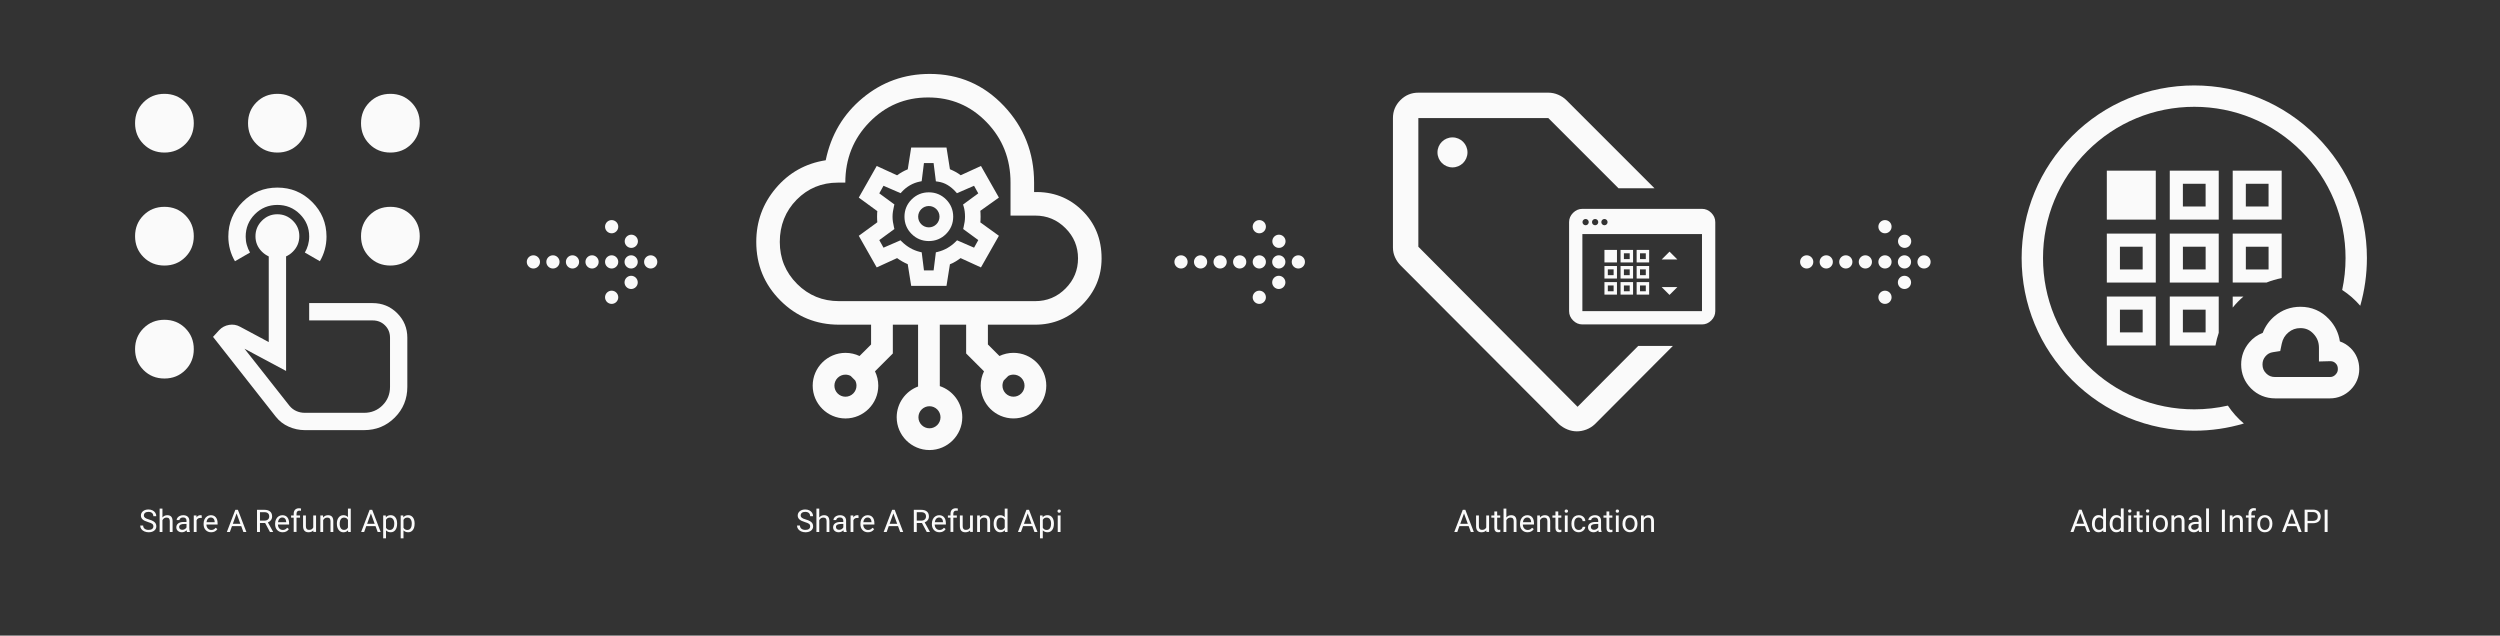 <?xml version="1.0" encoding="UTF-8"?>
<svg id="Layer_1" data-name="Layer 1" xmlns="http://www.w3.org/2000/svg" viewBox="0 0 1180 300">
  <rect x="0" y="0" width="1180" height="300" fill="#333333" stroke="none"/>
  <defs>
    <style>
      .cls-1 {
        fill: #fafafa;
      }
    </style>
  </defs>
  <g>
    <path class="cls-1" d="M466.29,153.25h22.36c8.52,0,15.87-3.09,22.04-9.26,6.17-6.17,9.26-13.52,9.26-22.04,0-9.14-3.09-16.7-9.26-22.69-6.17-5.99-13.71-8.86-22.6-8.61v-4.45c0-14.08-4.75-26.15-14.26-36.21-9.51-10.06-21.18-15.1-35.01-15.1-11.98,0-22.54,3.8-31.67,11.39-9.14,7.59-14.94,17.38-17.41,29.36-9.51,1.48-17.35,5.87-23.52,13.15-6.17,7.29-9.26,15.74-9.26,25.38,0,10.87,3.8,20.1,11.39,27.69,7.59,7.59,16.83,11.39,27.69,11.39h15.11v9.34l-5.45,5.45c-2.01-.96-4.26-1.49-6.63-1.49-8.54,0-15.48,6.95-15.48,15.48s6.95,15.48,15.48,15.48,15.48-6.95,15.48-15.48c0-2.42-.56-4.72-1.56-6.76l8.43-8.43v-13.59h11.91v29.18c-5.88,2.2-10.09,7.87-10.09,14.51,0,8.54,6.95,15.48,15.48,15.48s15.48-6.95,15.48-15.48c0-6.84-4.46-12.65-10.61-14.7v-29h12.43v13.59l8.43,8.43c-1,2.04-1.56,4.34-1.56,6.76,0,8.54,6.95,15.48,15.48,15.48s15.48-6.95,15.48-15.48-6.95-15.48-15.48-15.48c-2.37,0-4.62.54-6.63,1.49l-5.45-5.45v-9.34ZM399.05,187.25c-2.88,0-5.21-2.34-5.21-5.21s2.34-5.21,5.21-5.21c.89,0,1.74.23,2.47.62l2.12,2.12c.4.74.62,1.58.62,2.47,0,2.88-2.34,5.21-5.21,5.21ZM438.71,202.16c-2.88,0-5.21-2.34-5.21-5.21s2.34-5.21,5.21-5.21,5.21,2.34,5.21,5.21-2.34,5.21-5.21,5.21ZM376.21,133.99c-5.43-5.43-8.15-12.04-8.15-19.82s2.66-14.54,7.96-19.91c5.31-5.37,11.79-8.06,19.45-8.06h3.52c0-11.24,3.8-20.75,11.39-28.53,7.59-7.78,16.83-11.67,27.69-11.67s20.07,3.89,27.6,11.67c7.53,7.78,11.3,17.29,11.3,28.53v15.56h11.67c5.56,0,10.31,1.98,14.26,5.93,3.95,3.95,5.93,8.71,5.93,14.26s-1.98,10.31-5.93,14.26c-3.95,3.95-8.71,5.93-14.26,5.93h-92.62c-7.78,0-14.39-2.72-19.82-8.15ZM483.58,182.03c0,2.88-2.34,5.21-5.21,5.21s-5.21-2.34-5.21-5.21c0-.89.23-1.73.62-2.47l2.12-2.12c.74-.4,1.58-.62,2.47-.62,2.88,0,5.21,2.34,5.21,5.21Z"/>
    <path class="cls-1" d="M438.41,90.78c-3.17,0-5.91,1.13-8.14,3.36-2.23,2.23-3.36,4.97-3.36,8.14s1.13,5.91,3.36,8.14c2.23,2.23,4.97,3.36,8.14,3.36s5.91-1.13,8.14-3.36c2.23-2.23,3.36-4.97,3.36-8.14s-1.13-5.91-3.36-8.14c-2.23-2.23-4.97-3.36-8.14-3.36ZM438.41,107.32c-2.78,0-5.04-2.26-5.04-5.04s2.26-5.04,5.04-5.04,5.04,2.26,5.04,5.04-2.26,5.04-5.04,5.04Z"/>
    <path class="cls-1" d="M463.01,78.34l-9.57,4.38c-.72-.58-1.54-1.12-2.46-1.61-.9-.48-1.78-.9-2.61-1.24l-1.62-10.23h-16.67l-1.62,10.28c-.84.32-1.71.74-2.61,1.25-.88.5-1.69,1.03-2.42,1.57l-9.62-4.4-8.46,14.92,8.75,6.4c-.04.31-.06.63-.08.96-.03.62-.04,1.18-.04,1.66s.01,1.04.04,1.66c.01.34.04.66.08.96l-8.75,6.4,8.46,14.92,9.62-4.4c.73.54,1.54,1.07,2.42,1.57.89.51,1.76.94,2.6,1.29l1.63,10.24h16.67l1.62-10.19c.89-.33,1.79-.77,2.68-1.32.85-.52,1.64-1.05,2.35-1.59l9.61,4.4,8.47-14.93-8.76-6.33c.04-.32.07-.65.08-.99.03-.59.04-1.17.04-1.7s-.01-1.12-.04-1.74c-.02-.35-.04-.69-.08-1.03l8.76-6.25-8.47-14.93ZM454.84,97.41c.24.81.41,1.62.5,2.41.1.8.15,1.63.15,2.47s-.06,1.63-.18,2.43c-.12.82-.29,1.67-.49,2.52l-.2.85,7.13,5.23-1.99,3.58-8.03-3.48-.64.64c-1.16,1.17-2.48,2.17-3.92,3-1.42.82-2.96,1.43-4.55,1.82l-.89.21-1.06,8.52h-4.56l-1.07-8.52-.89-.21c-1.59-.39-3.12-1-4.55-1.82-1.43-.83-2.75-1.84-3.92-3l-.64-.64-8.03,3.48-1.99-3.58,7.13-5.23-.2-.85c-.2-.85-.36-1.7-.49-2.52-.12-.79-.18-1.61-.18-2.43s.06-1.63.18-2.43c.12-.82.29-1.67.49-2.52l.2-.85-7.13-5.23,1.99-3.58,8.07,3.5.64-.69c1.1-1.2,2.38-2.22,3.8-3.04,1.41-.81,2.95-1.4,4.58-1.73l.93-.19,1.07-8.55h4.56l1.08,8.62,1,.14c1.64.23,3.16.77,4.52,1.59,1.39.84,2.66,1.9,3.77,3.15l.64.72,8.08-3.51,1.99,3.58-7.17,5.26.26.89Z"/>
  </g>
  <g>
    <path class="cls-1" d="M77.61,178.66c-3.92,0-7.21-1.33-9.87-3.99-2.66-2.66-3.99-5.95-3.99-9.87s1.33-7.21,3.99-9.87c2.66-2.66,5.95-3.99,9.87-3.99s7.21,1.33,9.87,3.99c2.66,2.66,3.99,5.95,3.99,9.87s-1.33,7.21-3.99,9.87c-2.66,2.66-5.95,3.99-9.87,3.99ZM77.61,125.34c-3.92,0-7.21-1.33-9.87-3.99s-3.99-5.95-3.99-9.87,1.33-7.21,3.99-9.87c2.66-2.66,5.95-3.99,9.87-3.99s7.21,1.33,9.87,3.99c2.66,2.66,3.99,5.95,3.99,9.87s-1.33,7.21-3.99,9.87c-2.66,2.66-5.95,3.99-9.87,3.99ZM77.61,72.01c-3.92,0-7.21-1.33-9.87-3.99-2.66-2.66-3.99-5.95-3.99-9.87s1.33-7.21,3.99-9.87c2.66-2.66,5.95-3.99,9.87-3.99s7.21,1.33,9.87,3.99c2.66,2.66,3.99,5.95,3.99,9.87s-1.33,7.21-3.99,9.87c-2.66,2.66-5.95,3.99-9.87,3.99ZM130.93,72.01c-3.92,0-7.21-1.33-9.87-3.99-2.66-2.66-3.99-5.95-3.99-9.87s1.33-7.21,3.99-9.87c2.66-2.66,5.95-3.99,9.87-3.99s7.21,1.33,9.87,3.99,3.99,5.95,3.99,9.87-1.33,7.21-3.99,9.87c-2.66,2.66-5.95,3.99-9.87,3.99ZM184.26,72.01c-3.92,0-7.21-1.33-9.87-3.99-2.66-2.66-3.99-5.95-3.99-9.87s1.33-7.21,3.99-9.87c2.66-2.66,5.95-3.99,9.87-3.99s7.21,1.33,9.87,3.99,3.99,5.95,3.99,9.87-1.33,7.21-3.99,9.87-5.95,3.99-9.87,3.99ZM184.26,125.34c-3.92,0-7.21-1.33-9.87-3.99s-3.99-5.95-3.99-9.87,1.33-7.21,3.99-9.87c2.66-2.66,5.95-3.99,9.87-3.99s7.21,1.33,9.87,3.99,3.99,5.95,3.99,9.87-1.33,7.21-3.99,9.87c-2.66,2.66-5.95,3.99-9.87,3.99ZM130.96,121.83c-2.84,0-5.28-1.01-7.32-3.03-2.04-2.02-3.06-4.45-3.06-7.29s1.01-5.28,3.03-7.32c2.02-2.04,4.45-3.06,7.29-3.06s5.28,1.01,7.32,3.03c2.04,2.02,3.06,4.45,3.06,7.29s-1.01,5.28-3.03,7.32c-2.02,2.04-4.45,3.06-7.29,3.06Z"/>
    <path class="cls-1" d="M143.88,203.02c-2.63,0-5.18-.55-7.63-1.64s-4.5-2.68-6.13-4.77l-29.57-37.61,2.86-3.13c1.27-1.36,2.84-2.2,4.7-2.52,1.86-.32,3.61-.02,5.25.89l13.49,7.22v-49.74c0-1.16.39-2.13,1.18-2.91.79-.78,1.76-1.17,2.93-1.17s2.13.39,2.91,1.17c.77.78,1.16,1.76,1.16,2.91v63.37l-19.62-10.49,21.26,26.98c.91,1.09,1.99,1.91,3.24,2.45,1.25.55,2.58.82,3.98.82h27.94c3.45,0,6.36-1.18,8.72-3.54s3.54-5.27,3.54-8.72v-23.17c0-2.32-.78-4.26-2.35-5.83-1.57-1.57-3.51-2.35-5.83-2.35h-29.98v-8.18h29.93c4.56,0,8.43,1.59,11.62,4.77,3.19,3.18,4.78,7.04,4.78,11.58v23.17c0,5.72-1.98,10.56-5.93,14.51-3.95,3.95-8.79,5.93-14.51,5.93h-27.94ZM110.9,123.3c-1.01-1.7-1.78-3.54-2.32-5.52-.54-1.98-.81-4.01-.81-6.1,0-6.43,2.26-11.89,6.78-16.39,4.52-4.5,9.98-6.75,16.39-6.75s11.87,2.26,16.39,6.78c4.52,4.52,6.78,9.98,6.78,16.39,0,2.09-.27,4.11-.81,6.08-.54,1.97-1.32,3.8-2.32,5.5l-7.09-4.09c.64-1.09,1.14-2.27,1.5-3.54.36-1.27.55-2.61.55-4.02,0-4.14-1.46-7.66-4.38-10.56-2.92-2.91-6.46-4.36-10.63-4.36s-7.71,1.46-10.61,4.37c-2.91,2.92-4.36,6.46-4.36,10.62,0,1.36.18,2.68.55,3.95.36,1.27.86,2.45,1.5,3.54l-7.09,4.09Z"/>
  </g>
  <g>
    <circle class="cls-1" cx="270.22" cy="123.62" r="3.12"/>
    <path class="cls-1" d="M260.99,120.5c-1.72,0-3.12,1.4-3.12,3.12s1.4,3.12,3.12,3.12,3.12-1.4,3.12-3.12-1.4-3.12-3.12-3.12Z"/>
    <path class="cls-1" d="M251.76,120.5c-1.72,0-3.12,1.4-3.12,3.12s1.4,3.12,3.12,3.12,3.12-1.4,3.12-3.12-1.4-3.12-3.12-3.12Z"/>
    <path class="cls-1" d="M279.45,120.5c-1.72,0-3.12,1.4-3.12,3.12s1.4,3.12,3.12,3.12,3.12-1.4,3.12-3.12-1.4-3.12-3.12-3.12Z"/>
    <path class="cls-1" d="M288.7,120.5c-1.72,0-3.12,1.4-3.12,3.12s1.4,3.12,3.12,3.12,3.12-1.4,3.12-3.12-1.4-3.12-3.12-3.12Z"/>
    <path class="cls-1" d="M297.9,120.5c-1.72,0-3.12,1.4-3.12,3.12s1.4,3.12,3.12,3.12,3.12-1.4,3.12-3.12-1.4-3.12-3.12-3.12Z"/>
    <circle class="cls-1" cx="307.13" cy="123.62" r="3.12"/>
    <path class="cls-1" d="M297.98,110.77c-1.72,0-3.12,1.4-3.12,3.12s1.4,3.12,3.12,3.12,3.12-1.4,3.12-3.12-1.4-3.12-3.12-3.12Z"/>
    <path class="cls-1" d="M297.9,130.17c-1.72,0-3.12,1.4-3.12,3.12s1.4,3.12,3.12,3.12,3.12-1.4,3.12-3.12-1.4-3.12-3.12-3.12Z"/>
    <path class="cls-1" d="M288.7,103.88c-1.72,0-3.12,1.4-3.12,3.12s1.4,3.12,3.12,3.12,3.12-1.4,3.12-3.12-1.4-3.12-3.12-3.12Z"/>
    <path class="cls-1" d="M288.7,137.2c-1.72,0-3.12,1.4-3.12,3.12s1.4,3.12,3.12,3.12,3.12-1.4,3.12-3.12-1.4-3.12-3.12-3.12Z"/>
  </g>
  <g>
    <circle class="cls-1" cx="575.9" cy="123.62" r="3.12"/>
    <path class="cls-1" d="M566.67,120.5c-1.72,0-3.12,1.4-3.12,3.12s1.4,3.12,3.12,3.12,3.12-1.4,3.12-3.12-1.4-3.12-3.12-3.12Z"/>
    <path class="cls-1" d="M557.44,120.5c-1.72,0-3.12,1.4-3.12,3.12s1.4,3.12,3.12,3.12,3.12-1.4,3.12-3.12-1.4-3.12-3.12-3.12Z"/>
    <path class="cls-1" d="M585.13,120.5c-1.72,0-3.12,1.4-3.12,3.12s1.4,3.12,3.12,3.12,3.12-1.4,3.12-3.12-1.4-3.12-3.12-3.12Z"/>
    <path class="cls-1" d="M594.39,120.5c-1.72,0-3.12,1.4-3.12,3.12s1.4,3.12,3.12,3.12,3.12-1.4,3.12-3.12-1.4-3.12-3.12-3.12Z"/>
    <path class="cls-1" d="M603.59,120.5c-1.72,0-3.12,1.4-3.12,3.12s1.4,3.12,3.12,3.12,3.12-1.4,3.12-3.12-1.4-3.12-3.12-3.12Z"/>
    <circle class="cls-1" cx="612.82" cy="123.62" r="3.12"/>
    <path class="cls-1" d="M603.66,110.77c-1.72,0-3.12,1.4-3.12,3.12s1.4,3.12,3.12,3.12,3.12-1.4,3.12-3.12-1.4-3.12-3.12-3.12Z"/>
    <path class="cls-1" d="M603.59,130.17c-1.72,0-3.12,1.4-3.12,3.12s1.4,3.12,3.12,3.12,3.12-1.4,3.12-3.12-1.4-3.12-3.12-3.12Z"/>
    <path class="cls-1" d="M594.39,103.88c-1.72,0-3.12,1.4-3.12,3.12s1.4,3.12,3.12,3.12,3.12-1.4,3.12-3.12-1.4-3.12-3.12-3.12Z"/>
    <path class="cls-1" d="M594.39,137.2c-1.72,0-3.12,1.4-3.12,3.12s1.4,3.12,3.12,3.12,3.12-1.4,3.12-3.12-1.4-3.12-3.12-3.12Z"/>
  </g>
  <g>
    <circle class="cls-1" cx="871.22" cy="123.62" r="3.12"/>
    <path class="cls-1" d="M861.99,120.5c-1.72,0-3.12,1.4-3.12,3.12s1.4,3.12,3.12,3.12,3.12-1.4,3.12-3.12-1.4-3.12-3.12-3.12Z"/>
    <path class="cls-1" d="M852.76,120.5c-1.72,0-3.12,1.4-3.12,3.12s1.4,3.12,3.12,3.12,3.12-1.4,3.12-3.12-1.4-3.12-3.12-3.12Z"/>
    <path class="cls-1" d="M880.45,120.5c-1.72,0-3.12,1.4-3.12,3.12s1.4,3.12,3.12,3.12,3.12-1.4,3.12-3.12-1.4-3.12-3.12-3.12Z"/>
    <path class="cls-1" d="M889.71,120.5c-1.72,0-3.12,1.4-3.12,3.12s1.4,3.12,3.12,3.12,3.12-1.4,3.12-3.12-1.4-3.12-3.12-3.12Z"/>
    <path class="cls-1" d="M898.91,120.5c-1.72,0-3.12,1.4-3.12,3.12s1.4,3.12,3.12,3.12,3.12-1.4,3.12-3.12-1.4-3.12-3.12-3.12Z"/>
    <circle class="cls-1" cx="908.14" cy="123.62" r="3.12"/>
    <path class="cls-1" d="M898.98,110.77c-1.72,0-3.12,1.4-3.12,3.12s1.4,3.12,3.12,3.12,3.12-1.4,3.12-3.12-1.4-3.12-3.12-3.12Z"/>
    <path class="cls-1" d="M898.91,130.17c-1.72,0-3.12,1.4-3.12,3.12s1.4,3.12,3.12,3.12,3.12-1.4,3.12-3.12-1.4-3.12-3.12-3.12Z"/>
    <path class="cls-1" d="M889.71,103.88c-1.72,0-3.12,1.4-3.12,3.12s1.4,3.12,3.12,3.12,3.12-1.4,3.12-3.12-1.4-3.12-3.12-3.12Z"/>
    <path class="cls-1" d="M889.71,137.2c-1.72,0-3.12,1.4-3.12,3.12s1.4,3.12,3.12,3.12,3.12-1.4,3.12-3.12-1.4-3.12-3.12-3.12Z"/>
  </g>
  <g>
    <path class="cls-1" d="M744.59,191.99l-75.13-75.53v-60.74h61.34l33.13,33.13h16.98l-41.52-41.52c-1.11-1.1-2.41-1.97-3.92-2.62-1.51-.65-3.07-.97-4.67-.97h-61.34c-3.3,0-6.12,1.17-8.47,3.52-2.35,2.35-3.52,5.17-3.52,8.47v61.14c0,1.61.33,3.15,1,4.6.67,1.46,1.53,2.72,2.6,3.79l74.73,74.93c1.2,1.07,2.53,1.9,4,2.5,1.47.6,2.95.9,4.45.9s3-.28,4.5-.85c1.5-.57,2.85-1.42,4.05-2.55l36.79-36.91h-16.36l-28.62,28.72Z"/>
    <path class="cls-1" d="M807.73,100.46c-1.25-1.25-2.72-1.88-4.39-1.88h-56.46c-1.67,0-3.14.63-4.39,1.88-1.25,1.25-1.88,2.72-1.88,4.39v42.01c0,1.67.63,3.14,1.88,4.39s2.72,1.88,4.39,1.88h56.46c1.67,0,3.14-.63,4.39-1.88,1.25-1.25,1.88-2.72,1.88-4.39v-42.01c0-1.67-.63-3.14-1.88-4.39ZM757.3,103.36c.81,0,1.48.66,1.48,1.48s-.66,1.48-1.48,1.48-1.48-.66-1.48-1.48.66-1.48,1.48-1.48ZM752.9,103.36c.81,0,1.48.66,1.48,1.48s-.66,1.48-1.48,1.48-1.48-.66-1.48-1.48.66-1.48,1.48-1.48ZM748.41,103.36c.81,0,1.48.66,1.48,1.48s-.66,1.48-1.48,1.48-1.48-.66-1.48-1.48.66-1.48,1.48-1.48ZM803.34,146.87h-56.46v-36.38h56.46v36.38Z"/>
    <circle class="cls-1" cx="685.57" cy="71.93" r="7.08"/>
    <polygon class="cls-1" points="791.7 135.51 784.32 135.51 788.01 139.2 791.7 135.51"/>
    <polygon class="cls-1" points="788.01 118.77 784.32 122.46 791.7 122.46 788.01 118.77"/>
  </g>
  <g>
    <path class="cls-1" d="M69.9,246.42c-1.18-.34-2.05-.76-2.58-1.25-.54-.5-.81-1.11-.81-1.84,0-.82.33-1.51.99-2.05.66-.54,1.52-.81,2.57-.81.72,0,1.36.14,1.92.42s1,.66,1.31,1.15c.31.49.46,1.02.46,1.6h-1.39c0-.63-.2-1.13-.6-1.5-.4-.36-.97-.54-1.7-.54-.68,0-1.21.15-1.59.45s-.57.72-.57,1.25c0,.43.18.79.54,1.08.36.29.98.56,1.85.81.87.24,1.55.51,2.04.81s.86.64,1.09,1.03.35.86.35,1.39c0,.85-.33,1.53-.99,2.04-.66.51-1.55.77-2.65.77-.72,0-1.39-.14-2.01-.41-.62-.27-1.1-.65-1.44-1.13-.34-.48-.51-1.02-.51-1.63h1.39c0,.63.23,1.13.7,1.5.47.37,1.09.55,1.87.55.73,0,1.29-.15,1.67-.45.39-.3.58-.7.58-1.22s-.18-.91-.54-1.19c-.36-.28-1.01-.56-1.96-.83Z"/>
    <path class="cls-1" d="M76.67,244.25c.59-.72,1.36-1.08,2.3-1.08,1.64,0,2.47.93,2.49,2.78v5.14h-1.33v-5.15c0-.56-.13-.97-.38-1.24-.25-.27-.64-.4-1.18-.4-.43,0-.81.12-1.14.34-.33.23-.58.53-.76.91v5.54h-1.33v-11.04h1.33v4.2Z"/>
    <path class="cls-1" d="M88.25,251.09c-.08-.15-.14-.43-.19-.82-.62.64-1.36.96-2.21.96-.77,0-1.4-.22-1.89-.65-.49-.43-.74-.98-.74-1.65,0-.81.31-1.44.92-1.89.62-.45,1.48-.67,2.6-.67h1.29v-.61c0-.46-.14-.83-.42-1.11-.28-.28-.69-.41-1.23-.41-.48,0-.87.12-1.19.36s-.48.53-.48.87h-1.34c0-.39.14-.76.42-1.12.27-.36.65-.65,1.12-.86.47-.21.99-.32,1.55-.32.9,0,1.6.22,2.11.67.51.45.77,1.06.79,1.85v3.58c0,.71.09,1.28.27,1.7v.12h-1.39ZM86.04,250.07c.42,0,.81-.11,1.19-.32.37-.22.64-.5.81-.84v-1.6h-1.04c-1.63,0-2.44.48-2.44,1.43,0,.42.14.74.42.98.28.23.64.35,1.07.35Z"/>
    <path class="cls-1" d="M95.21,244.51c-.2-.03-.42-.05-.65-.05-.87,0-1.46.37-1.77,1.11v5.52h-1.33v-7.78h1.29l.02.9c.44-.69,1.05-1.04,1.85-1.04.26,0,.46.03.59.1v1.24Z"/>
    <path class="cls-1" d="M99.66,251.23c-1.05,0-1.91-.35-2.57-1.04-.66-.69-.99-1.62-.99-2.78v-.24c0-.77.15-1.46.44-2.07.29-.61.71-1.08,1.24-1.42.53-.34,1.1-.51,1.72-.51,1.01,0,1.8.33,2.36,1,.56.67.84,1.62.84,2.86v.55h-5.27c.02.77.24,1.39.67,1.86.43.47.97.71,1.64.71.47,0,.87-.1,1.19-.29.33-.19.61-.45.86-.76l.81.63c-.65,1-1.63,1.5-2.93,1.5ZM99.49,244.26c-.54,0-.99.2-1.35.59-.36.39-.59.94-.68,1.64h3.89v-.1c-.04-.68-.22-1.2-.55-1.57-.33-.37-.77-.56-1.32-.56Z"/>
    <path class="cls-1" d="M113.86,248.35h-4.38l-.98,2.74h-1.42l4-10.46h1.21l4,10.46h-1.42l-1-2.74ZM109.89,247.22h3.56l-1.78-4.89-1.77,4.89Z"/>
    <path class="cls-1" d="M125.16,246.86h-2.46v4.23h-1.39v-10.46h3.46c1.18,0,2.09.27,2.72.81.63.54.95,1.32.95,2.34,0,.65-.18,1.22-.53,1.7-.35.48-.84.85-1.47,1.09l2.46,4.44v.09h-1.48l-2.27-4.23ZM122.71,245.73h2.12c.68,0,1.23-.18,1.63-.53s.61-.83.61-1.43c0-.65-.19-1.14-.58-1.49-.39-.35-.94-.52-1.67-.53h-2.11v3.97Z"/>
    <path class="cls-1" d="M133.41,251.23c-1.05,0-1.91-.35-2.57-1.04-.66-.69-.99-1.62-.99-2.78v-.24c0-.77.15-1.46.44-2.07.29-.61.71-1.08,1.24-1.42.53-.34,1.1-.51,1.72-.51,1.01,0,1.8.33,2.36,1,.56.67.84,1.62.84,2.86v.55h-5.27c.02.77.24,1.39.67,1.86.43.47.97.71,1.64.71.47,0,.87-.1,1.19-.29.33-.19.61-.45.86-.76l.81.63c-.65,1-1.63,1.5-2.93,1.5ZM133.24,244.26c-.54,0-.99.2-1.35.59-.36.39-.59.94-.68,1.64h3.89v-.1c-.04-.68-.22-1.2-.55-1.57-.33-.37-.77-.56-1.32-.56Z"/>
    <path class="cls-1" d="M138.63,251.09v-6.75h-1.23v-1.03h1.23v-.8c0-.83.22-1.48.67-1.93.45-.45,1.07-.68,1.89-.68.3,0,.61.04.91.12l-.07,1.07c-.22-.04-.47-.06-.72-.06-.43,0-.77.13-1,.38-.23.25-.35.61-.35,1.08v.82h1.66v1.03h-1.66v6.75h-1.33Z"/>
    <path class="cls-1" d="M147.89,250.32c-.52.61-1.28.91-2.28.91-.83,0-1.46-.24-1.9-.72s-.65-1.19-.66-2.14v-5.06h1.33v5.02c0,1.18.48,1.77,1.44,1.77,1.02,0,1.69-.38,2.03-1.14v-5.66h1.33v7.78h-1.27l-.03-.77Z"/>
    <path class="cls-1" d="M152.46,243.31l.04.98c.6-.75,1.37-1.12,2.33-1.12,1.64,0,2.47.93,2.49,2.78v5.14h-1.33v-5.15c0-.56-.13-.97-.38-1.24-.25-.27-.64-.4-1.18-.4-.43,0-.81.12-1.14.34-.33.23-.58.53-.76.91v5.54h-1.33v-7.78h1.26Z"/>
    <path class="cls-1" d="M159,247.14c0-1.19.28-2.15.85-2.88.57-.73,1.31-1.09,2.22-1.09s1.63.31,2.16.93v-4.05h1.33v11.04h-1.22l-.06-.83c-.53.65-1.27.98-2.22.98-.9,0-1.63-.37-2.2-1.11-.57-.74-.85-1.7-.85-2.89v-.1ZM160.33,247.29c0,.88.18,1.57.55,2.07.36.5.87.75,1.51.75.84,0,1.46-.38,1.85-1.14v-3.57c-.4-.73-1.01-1.1-1.83-1.1-.65,0-1.16.25-1.52.75-.36.5-.55,1.25-.55,2.24Z"/>
    <path class="cls-1" d="M177.25,248.35h-4.38l-.98,2.74h-1.42l4-10.46h1.21l4,10.46h-1.42l-1-2.74ZM173.28,247.22h3.56l-1.78-4.89-1.77,4.89Z"/>
    <path class="cls-1" d="M187.43,247.29c0,1.18-.27,2.14-.81,2.86-.54.72-1.27,1.08-2.2,1.08s-1.69-.3-2.23-.9v3.75h-1.33v-10.77h1.21l.07.86c.54-.67,1.29-1.01,2.26-1.01s1.67.35,2.22,1.06c.55.7.82,1.68.82,2.94v.12ZM186.1,247.14c0-.88-.19-1.57-.56-2.08-.38-.51-.89-.76-1.54-.76-.81,0-1.41.36-1.81,1.07v3.71c.4.71,1,1.06,1.82,1.06.64,0,1.14-.25,1.52-.76.38-.51.56-1.26.56-2.25Z"/>
    <path class="cls-1" d="M195.69,247.29c0,1.18-.27,2.14-.81,2.86-.54.72-1.27,1.08-2.2,1.08s-1.69-.3-2.23-.9v3.75h-1.33v-10.77h1.21l.07.86c.54-.67,1.29-1.01,2.26-1.01s1.67.35,2.22,1.06c.55.7.82,1.68.82,2.94v.12ZM194.36,247.14c0-.88-.19-1.57-.56-2.08-.38-.51-.89-.76-1.54-.76-.81,0-1.41.36-1.81,1.07v3.71c.4.71,1,1.06,1.82,1.06.64,0,1.14-.25,1.52-.76.38-.51.56-1.26.56-2.25Z"/>
  </g>
  <g>
    <path class="cls-1" d="M379.91,246.42c-1.18-.34-2.05-.76-2.58-1.25-.54-.5-.81-1.11-.81-1.84,0-.82.33-1.51.99-2.05.66-.54,1.52-.81,2.57-.81.72,0,1.36.14,1.92.42s1,.66,1.31,1.15c.31.49.46,1.02.46,1.6h-1.39c0-.63-.2-1.13-.6-1.5-.4-.36-.97-.54-1.7-.54-.68,0-1.21.15-1.59.45s-.57.72-.57,1.25c0,.43.18.79.54,1.08.36.29.98.56,1.85.81.87.24,1.55.51,2.04.81s.86.64,1.09,1.03.35.86.35,1.39c0,.85-.33,1.53-.99,2.04-.66.51-1.55.77-2.65.77-.72,0-1.39-.14-2.01-.41-.62-.27-1.1-.65-1.44-1.13-.34-.48-.51-1.02-.51-1.63h1.39c0,.63.23,1.13.7,1.5.47.37,1.09.55,1.87.55.73,0,1.29-.15,1.67-.45.39-.3.58-.7.58-1.22s-.18-.91-.54-1.19c-.36-.28-1.01-.56-1.96-.83Z"/>
    <path class="cls-1" d="M386.68,244.25c.59-.72,1.36-1.08,2.3-1.08,1.64,0,2.47.93,2.49,2.78v5.14h-1.33v-5.15c0-.56-.13-.97-.38-1.24-.25-.27-.64-.4-1.18-.4-.43,0-.81.12-1.14.34-.33.23-.58.53-.76.91v5.54h-1.33v-11.04h1.33v4.2Z"/>
    <path class="cls-1" d="M398.25,251.09c-.08-.15-.14-.43-.19-.82-.62.64-1.36.96-2.21.96-.77,0-1.4-.22-1.89-.65-.49-.43-.74-.98-.74-1.65,0-.81.31-1.44.92-1.89.62-.45,1.48-.67,2.6-.67h1.29v-.61c0-.46-.14-.83-.42-1.11-.28-.28-.69-.41-1.23-.41-.48,0-.87.12-1.19.36s-.48.53-.48.87h-1.34c0-.39.14-.76.42-1.12.27-.36.65-.65,1.12-.86.47-.21.99-.32,1.55-.32.9,0,1.6.22,2.11.67.51.45.77,1.06.79,1.85v3.58c0,.71.09,1.28.27,1.7v.12h-1.39ZM396.05,250.07c.42,0,.81-.11,1.19-.32.37-.22.64-.5.81-.84v-1.6h-1.04c-1.63,0-2.44.48-2.44,1.43,0,.42.14.74.42.98.28.23.64.35,1.07.35Z"/>
    <path class="cls-1" d="M405.22,244.51c-.2-.03-.42-.05-.65-.05-.87,0-1.46.37-1.77,1.11v5.52h-1.33v-7.78h1.29l.02.9c.44-.69,1.05-1.04,1.85-1.04.26,0,.46.03.59.1v1.24Z"/>
    <path class="cls-1" d="M409.67,251.23c-1.05,0-1.91-.35-2.57-1.04-.66-.69-.99-1.62-.99-2.78v-.24c0-.77.15-1.46.44-2.07.29-.61.71-1.08,1.24-1.42.53-.34,1.1-.51,1.72-.51,1.01,0,1.8.33,2.36,1,.56.67.84,1.62.84,2.86v.55h-5.27c.02.77.24,1.39.67,1.86.43.47.97.71,1.64.71.47,0,.87-.1,1.19-.29.33-.19.61-.45.86-.76l.81.63c-.65,1-1.63,1.5-2.93,1.5ZM409.5,244.26c-.54,0-.99.2-1.35.59-.36.39-.59.94-.68,1.64h3.89v-.1c-.04-.68-.22-1.2-.55-1.57-.33-.37-.77-.56-1.32-.56Z"/>
    <path class="cls-1" d="M423.87,248.35h-4.38l-.98,2.74h-1.42l4-10.46h1.21l4,10.46h-1.42l-1-2.74ZM419.9,247.22h3.56l-1.78-4.89-1.77,4.89Z"/>
    <path class="cls-1" d="M435.17,246.86h-2.46v4.23h-1.39v-10.46h3.46c1.18,0,2.09.27,2.72.81.63.54.95,1.32.95,2.34,0,.65-.18,1.22-.53,1.7-.35.48-.84.85-1.47,1.09l2.46,4.44v.09h-1.48l-2.27-4.23ZM432.71,245.73h2.12c.68,0,1.23-.18,1.63-.53s.61-.83.61-1.43c0-.65-.19-1.14-.58-1.49-.39-.35-.94-.52-1.67-.53h-2.11v3.97Z"/>
    <path class="cls-1" d="M443.41,251.23c-1.05,0-1.91-.35-2.57-1.04-.66-.69-.99-1.62-.99-2.78v-.24c0-.77.15-1.46.44-2.07.29-.61.71-1.08,1.24-1.42.53-.34,1.1-.51,1.72-.51,1.01,0,1.8.33,2.36,1,.56.67.84,1.62.84,2.86v.55h-5.27c.02.77.24,1.39.67,1.86.43.47.97.71,1.64.71.47,0,.87-.1,1.19-.29.33-.19.61-.45.86-.76l.81.63c-.65,1-1.63,1.5-2.93,1.5ZM443.25,244.26c-.54,0-.99.2-1.35.59-.36.39-.59.94-.68,1.64h3.89v-.1c-.04-.68-.22-1.2-.55-1.57-.33-.37-.77-.56-1.32-.56Z"/>
    <path class="cls-1" d="M448.64,251.09v-6.75h-1.23v-1.03h1.23v-.8c0-.83.22-1.48.67-1.93.45-.45,1.07-.68,1.89-.68.3,0,.61.04.91.12l-.07,1.07c-.22-.04-.47-.06-.72-.06-.43,0-.77.13-1,.38-.23.25-.35.61-.35,1.08v.82h1.66v1.03h-1.66v6.75h-1.33Z"/>
    <path class="cls-1" d="M457.9,250.32c-.52.61-1.28.91-2.28.91-.83,0-1.46-.24-1.9-.72s-.65-1.19-.66-2.14v-5.06h1.33v5.02c0,1.18.48,1.77,1.44,1.77,1.02,0,1.69-.38,2.03-1.14v-5.66h1.33v7.78h-1.27l-.03-.77Z"/>
    <path class="cls-1" d="M462.47,243.31l.04.98c.6-.75,1.37-1.12,2.33-1.12,1.64,0,2.47.93,2.49,2.78v5.14h-1.33v-5.15c0-.56-.13-.97-.38-1.24-.25-.27-.64-.4-1.18-.4-.43,0-.81.12-1.14.34-.33.23-.58.53-.76.91v5.54h-1.33v-7.78h1.26Z"/>
    <path class="cls-1" d="M469,247.14c0-1.19.28-2.15.85-2.88.57-.73,1.31-1.09,2.22-1.09s1.63.31,2.16.93v-4.05h1.33v11.04h-1.22l-.06-.83c-.53.65-1.27.98-2.22.98-.9,0-1.63-.37-2.2-1.11-.57-.74-.85-1.7-.85-2.89v-.1ZM470.33,247.29c0,.88.18,1.57.55,2.07.36.5.87.75,1.51.75.84,0,1.46-.38,1.85-1.14v-3.57c-.4-.73-1.01-1.1-1.83-1.1-.65,0-1.16.25-1.52.75-.36.5-.55,1.25-.55,2.24Z"/>
    <path class="cls-1" d="M487.26,248.35h-4.38l-.98,2.74h-1.42l4-10.46h1.21l4,10.46h-1.42l-1-2.74ZM483.29,247.22h3.56l-1.78-4.89-1.77,4.89Z"/>
    <path class="cls-1" d="M497.44,247.29c0,1.18-.27,2.14-.81,2.86-.54.72-1.27,1.08-2.2,1.08s-1.69-.3-2.23-.9v3.75h-1.33v-10.77h1.21l.07.86c.54-.67,1.29-1.01,2.26-1.01s1.67.35,2.22,1.06c.55.7.82,1.68.82,2.94v.12ZM496.11,247.14c0-.88-.19-1.57-.56-2.08-.38-.51-.89-.76-1.54-.76-.81,0-1.41.36-1.81,1.07v3.71c.4.71,1,1.06,1.82,1.06.64,0,1.14-.25,1.52-.76.38-.51.56-1.26.56-2.25Z"/>
    <path class="cls-1" d="M499.14,241.25c0-.22.07-.4.2-.55s.33-.22.59-.22.46.07.59.22.2.33.2.55-.07.4-.2.54c-.13.14-.33.22-.59.22s-.45-.07-.59-.22c-.13-.14-.2-.32-.2-.54ZM500.58,251.09h-1.33v-7.78h1.33v7.78Z"/>
  </g>
  <g>
    <path class="cls-1" d="M693.21,248.35h-4.38l-.98,2.74h-1.42l4-10.46h1.21l4,10.46h-1.42l-1-2.74ZM689.24,247.22h3.56l-1.78-4.89-1.77,4.89Z"/>
    <path class="cls-1" d="M701.55,250.32c-.52.61-1.28.91-2.28.91-.83,0-1.46-.24-1.9-.72s-.65-1.19-.66-2.14v-5.06h1.33v5.02c0,1.18.48,1.77,1.44,1.77,1.02,0,1.69-.38,2.03-1.14v-5.66h1.33v7.78h-1.27l-.03-.77Z"/>
    <path class="cls-1" d="M706.66,241.43v1.88h1.45v1.03h-1.45v4.83c0,.31.06.55.19.7.13.16.35.23.66.23.15,0,.36-.03.63-.09v1.07c-.35.1-.69.14-1.02.14-.59,0-1.04-.18-1.34-.54-.3-.36-.45-.87-.45-1.53v-4.82h-1.42v-1.03h1.42v-1.88h1.33Z"/>
    <path class="cls-1" d="M711,244.25c.59-.72,1.36-1.08,2.3-1.08,1.64,0,2.47.93,2.49,2.78v5.14h-1.33v-5.15c0-.56-.13-.97-.38-1.24-.25-.27-.64-.4-1.18-.4-.43,0-.81.12-1.14.34-.33.23-.58.53-.76.91v5.54h-1.33v-11.04h1.33v4.2Z"/>
    <path class="cls-1" d="M721,251.23c-1.05,0-1.91-.35-2.57-1.04-.66-.69-.99-1.62-.99-2.78v-.24c0-.77.15-1.46.44-2.07.29-.61.71-1.08,1.24-1.42.53-.34,1.1-.51,1.72-.51,1.01,0,1.8.33,2.36,1,.56.67.84,1.62.84,2.86v.55h-5.27c.02.77.24,1.39.67,1.86.43.47.97.71,1.64.71.47,0,.87-.1,1.19-.29.33-.19.61-.45.86-.76l.81.63c-.65,1-1.63,1.5-2.93,1.5ZM720.84,244.26c-.54,0-.99.2-1.35.59-.36.39-.59.94-.68,1.64h3.89v-.1c-.04-.68-.22-1.2-.55-1.57-.33-.37-.77-.56-1.32-.56Z"/>
    <path class="cls-1" d="M726.83,243.31l.04.98c.6-.75,1.37-1.12,2.33-1.12,1.64,0,2.47.93,2.49,2.78v5.14h-1.33v-5.15c0-.56-.13-.97-.38-1.24-.25-.27-.64-.4-1.18-.4-.43,0-.81.12-1.14.34-.33.23-.58.53-.76.91v5.54h-1.33v-7.78h1.26Z"/>
    <path class="cls-1" d="M735.5,241.43v1.88h1.45v1.03h-1.45v4.83c0,.31.06.55.19.7.13.16.35.23.66.23.15,0,.36-.03.63-.09v1.07c-.35.1-.69.14-1.02.14-.59,0-1.04-.18-1.34-.54-.3-.36-.45-.87-.45-1.53v-4.82h-1.42v-1.03h1.42v-1.88h1.33Z"/>
    <path class="cls-1" d="M738.51,241.25c0-.22.07-.4.2-.55s.33-.22.59-.22.46.07.59.22.2.33.2.55-.07.4-.2.54c-.13.14-.33.22-.59.22s-.45-.07-.59-.22c-.13-.14-.2-.32-.2-.54ZM739.94,251.09h-1.33v-7.78h1.33v7.78Z"/>
    <path class="cls-1" d="M745.19,250.15c.48,0,.89-.14,1.24-.43s.55-.65.59-1.08h1.26c-.02.45-.18.87-.46,1.27-.28.4-.66.72-1.13.96s-.97.36-1.5.36c-1.06,0-1.9-.35-2.53-1.06-.62-.71-.94-1.67-.94-2.9v-.22c0-.76.14-1.43.42-2.02.28-.59.68-1.05,1.2-1.37s1.14-.49,1.84-.49c.87,0,1.6.26,2.17.78.58.52.89,1.2.92,2.03h-1.26c-.04-.5-.23-.92-.57-1.24-.34-.32-.77-.49-1.27-.49-.67,0-1.2.24-1.57.73-.37.49-.56,1.19-.56,2.11v.25c0,.9.18,1.59.55,2.07.37.48.89.73,1.58.73Z"/>
    <path class="cls-1" d="M754.58,251.09c-.08-.15-.14-.43-.19-.82-.62.64-1.36.96-2.21.96-.77,0-1.4-.22-1.89-.65-.49-.43-.74-.98-.74-1.65,0-.81.31-1.44.92-1.89.62-.45,1.48-.67,2.6-.67h1.29v-.61c0-.46-.14-.83-.42-1.11-.28-.28-.69-.41-1.23-.41-.48,0-.87.12-1.19.36s-.48.53-.48.87h-1.34c0-.39.14-.76.42-1.12.27-.36.65-.65,1.12-.86.47-.21.99-.32,1.55-.32.9,0,1.6.22,2.11.67.51.45.77,1.06.79,1.85v3.58c0,.71.09,1.28.27,1.7v.12h-1.39ZM752.37,250.07c.42,0,.81-.11,1.19-.32.37-.22.64-.5.81-.84v-1.6h-1.04c-1.63,0-2.44.48-2.44,1.43,0,.42.14.74.42.98.28.23.64.35,1.07.35Z"/>
    <path class="cls-1" d="M759.59,241.43v1.88h1.45v1.03h-1.45v4.83c0,.31.06.55.19.7.13.16.35.23.66.23.15,0,.36-.03.63-.09v1.07c-.35.1-.69.14-1.02.14-.59,0-1.04-.18-1.34-.54-.3-.36-.45-.87-.45-1.53v-4.82h-1.42v-1.03h1.42v-1.88h1.33Z"/>
    <path class="cls-1" d="M762.6,241.25c0-.22.07-.4.2-.55s.33-.22.59-.22.46.07.59.22.2.33.2.55-.07.4-.2.54c-.13.14-.33.22-.59.22s-.45-.07-.59-.22c-.13-.14-.2-.32-.2-.54ZM764.03,251.09h-1.33v-7.78h1.33v7.78Z"/>
    <path class="cls-1" d="M765.81,247.13c0-.76.15-1.45.45-2.06s.72-1.08,1.25-1.41c.53-.33,1.14-.5,1.83-.5,1.06,0,1.92.37,2.57,1.1s.98,1.71.98,2.92v.09c0,.76-.14,1.44-.44,2.04-.29.6-.7,1.07-1.24,1.41-.54.33-1.16.5-1.86.5-1.05,0-1.91-.37-2.56-1.1s-.98-1.7-.98-2.91v-.09ZM767.15,247.29c0,.86.2,1.55.6,2.08.4.52.93.78,1.61.78s1.21-.26,1.61-.79c.4-.53.6-1.27.6-2.22,0-.85-.2-1.54-.61-2.07s-.94-.79-1.61-.79-1.19.26-1.59.78c-.4.52-.6,1.27-.6,2.24Z"/>
    <path class="cls-1" d="M775.81,243.31l.04.98c.6-.75,1.37-1.12,2.33-1.12,1.64,0,2.47.93,2.49,2.78v5.14h-1.33v-5.15c0-.56-.13-.97-.38-1.24-.25-.27-.64-.4-1.18-.4-.43,0-.81.12-1.14.34-.33.23-.58.53-.76.91v5.54h-1.33v-7.78h1.26Z"/>
  </g>
  <g>
    <path class="cls-1" d="M984.09,248.34h-4.41l-.99,2.76h-1.43l4.02-10.54h1.22l4.03,10.54h-1.43l-1.01-2.76ZM980.1,247.2h3.58l-1.79-4.93-1.79,4.93Z"/>
    <path class="cls-1" d="M987.41,247.12c0-1.2.28-2.17.85-2.9.57-.73,1.31-1.1,2.24-1.1s1.64.31,2.18.94v-4.08h1.34v11.12h-1.23l-.07-.84c-.54.66-1.28.98-2.24.98s-1.65-.37-2.22-1.11-.86-1.71-.86-2.91v-.1ZM988.75,247.27c0,.89.18,1.58.55,2.08.37.5.87.75,1.52.75.85,0,1.47-.38,1.86-1.14v-3.6c-.4-.74-1.02-1.11-1.84-1.11-.66,0-1.17.25-1.53.76-.37.51-.55,1.26-.55,2.25Z"/>
    <path class="cls-1" d="M995.77,247.12c0-1.2.28-2.17.85-2.9.57-.73,1.31-1.1,2.24-1.1s1.64.31,2.18.94v-4.08h1.34v11.12h-1.23l-.07-.84c-.54.66-1.28.98-2.24.98s-1.65-.37-2.22-1.11-.86-1.71-.86-2.91v-.1ZM997.1,247.27c0,.89.18,1.58.55,2.08.37.5.87.75,1.52.75.85,0,1.47-.38,1.86-1.14v-3.6c-.4-.74-1.02-1.11-1.84-1.11-.66,0-1.17.25-1.53.76-.37.51-.55,1.26-.55,2.25Z"/>
    <path class="cls-1" d="M1004.46,241.19c0-.22.07-.4.2-.55.13-.15.33-.22.59-.22s.46.07.59.22.2.33.2.55-.07.4-.2.54-.33.22-.59.22-.46-.07-.59-.22c-.13-.14-.2-.33-.2-.54ZM1005.9,251.1h-1.34v-7.83h1.34v7.83Z"/>
    <path class="cls-1" d="M1009.86,241.37v1.9h1.46v1.04h-1.46v4.86c0,.31.07.55.2.71.13.16.35.24.67.24.15,0,.37-.03.64-.09v1.08c-.35.1-.69.14-1.03.14-.6,0-1.05-.18-1.35-.54-.3-.36-.46-.88-.46-1.54v-4.86h-1.42v-1.04h1.42v-1.9h1.34Z"/>
    <path class="cls-1" d="M1012.89,241.19c0-.22.07-.4.2-.55.13-.15.33-.22.59-.22s.46.07.59.22.2.33.2.55-.07.4-.2.54-.33.22-.59.22-.46-.07-.59-.22c-.13-.14-.2-.33-.2-.54ZM1014.34,251.1h-1.34v-7.83h1.34v7.83Z"/>
    <path class="cls-1" d="M1016.13,247.11c0-.77.15-1.46.45-2.07.3-.61.72-1.09,1.26-1.42s1.15-.5,1.84-.5c1.07,0,1.93.37,2.59,1.11.66.74.99,1.72.99,2.95v.09c0,.76-.15,1.45-.44,2.05s-.71,1.08-1.25,1.41c-.54.34-1.17.51-1.87.51-1.06,0-1.92-.37-2.58-1.11-.66-.74-.99-1.71-.99-2.93v-.09ZM1017.48,247.27c0,.87.2,1.57.6,2.09.4.53.94.79,1.62.79s1.22-.27,1.62-.8.6-1.28.6-2.24c0-.86-.2-1.55-.61-2.09-.41-.53-.95-.8-1.62-.8s-1.19.26-1.6.79-.61,1.28-.61,2.26Z"/>
    <path class="cls-1" d="M1026.2,243.27l.04.98c.6-.75,1.38-1.13,2.34-1.13,1.66,0,2.49.93,2.5,2.8v5.17h-1.34v-5.18c0-.56-.13-.98-.39-1.25-.25-.27-.65-.41-1.18-.41-.43,0-.81.12-1.14.35s-.58.54-.77.91v5.58h-1.34v-7.83h1.27Z"/>
    <path class="cls-1" d="M1037.95,251.1c-.08-.15-.14-.43-.19-.83-.62.65-1.37.97-2.23.97-.77,0-1.4-.22-1.9-.66-.49-.44-.74-.99-.74-1.66,0-.82.31-1.45.93-1.9s1.49-.68,2.62-.68h1.3v-.62c0-.47-.14-.84-.42-1.12-.28-.28-.69-.42-1.24-.42-.48,0-.88.12-1.2.36s-.48.53-.48.88h-1.35c0-.39.14-.77.42-1.13.28-.36.65-.65,1.13-.86.47-.21,1-.32,1.57-.32.9,0,1.61.23,2.12.68s.78,1.07.8,1.86v3.6c0,.72.09,1.29.28,1.71v.12h-1.4ZM1035.72,250.08c.42,0,.82-.11,1.19-.33.38-.22.65-.5.82-.85v-1.61h-1.05c-1.64,0-2.46.48-2.46,1.44,0,.42.14.75.42.98.28.24.64.35,1.08.35Z"/>
    <path class="cls-1" d="M1042.63,251.1h-1.34v-11.12h1.34v11.12Z"/>
    <path class="cls-1" d="M1050.14,251.1h-1.39v-10.54h1.39v10.54Z"/>
    <path class="cls-1" d="M1053.74,243.27l.04.98c.6-.75,1.38-1.13,2.34-1.13,1.66,0,2.49.93,2.5,2.8v5.17h-1.34v-5.18c0-.56-.13-.98-.39-1.25-.25-.27-.65-.41-1.18-.41-.43,0-.81.12-1.14.35s-.58.54-.77.91v5.58h-1.34v-7.83h1.27Z"/>
    <path class="cls-1" d="M1061.31,251.1v-6.79h-1.24v-1.04h1.24v-.8c0-.84.22-1.49.67-1.95.45-.46,1.08-.69,1.9-.69.31,0,.62.04.92.12l-.07,1.08c-.23-.04-.47-.06-.72-.06-.43,0-.77.13-1.01.38s-.35.62-.35,1.09v.83h1.67v1.04h-1.67v6.79h-1.34Z"/>
    <path class="cls-1" d="M1065.44,247.11c0-.77.15-1.46.45-2.07.3-.61.72-1.09,1.26-1.42s1.15-.5,1.84-.5c1.07,0,1.93.37,2.59,1.11.66.74.99,1.72.99,2.95v.09c0,.76-.15,1.45-.44,2.05s-.71,1.08-1.25,1.41c-.54.34-1.17.51-1.87.51-1.06,0-1.92-.37-2.58-1.11-.66-.74-.99-1.71-.99-2.93v-.09ZM1066.78,247.27c0,.87.2,1.57.6,2.09.4.53.94.79,1.62.79s1.22-.27,1.62-.8.6-1.28.6-2.24c0-.86-.2-1.55-.61-2.09-.41-.53-.95-.8-1.62-.8s-1.19.26-1.6.79-.61,1.28-.61,2.26Z"/>
    <path class="cls-1" d="M1083.94,248.34h-4.41l-.99,2.76h-1.43l4.02-10.54h1.22l4.03,10.54h-1.43l-1.01-2.76ZM1079.95,247.2h3.58l-1.79-4.93-1.79,4.93Z"/>
    <path class="cls-1" d="M1089.18,246.97v4.12h-1.39v-10.54h3.89c1.15,0,2.06.29,2.71.88.65.59.98,1.37.98,2.34,0,1.02-.32,1.81-.96,2.36-.64.55-1.55.83-2.75.83h-2.48ZM1089.18,245.84h2.5c.74,0,1.31-.18,1.71-.53.4-.35.59-.86.59-1.52,0-.63-.2-1.13-.59-1.51s-.94-.57-1.63-.59h-2.58v4.14Z"/>
    <path class="cls-1" d="M1098.63,251.1h-1.39v-10.54h1.39v10.54Z"/>
  </g>
  <g>
    <path class="cls-1" d="M1104.42,161.16h0c-.58-3.99-2.3-7.53-5.15-10.55-3.64-3.85-8.17-5.81-13.47-5.81-4.55,0-8.62,1.46-12.09,4.35-2.62,2.18-4.53,4.85-5.7,7.97-2.47.93-4.61,2.45-6.39,4.55-2.51,2.97-3.79,6.46-3.79,10.37,0,4.35,1.61,8.27,4.67,11.32,3.05,3.05,6.97,4.67,11.32,4.67h25.94c3.71,0,7.07-1.41,9.74-4.07,2.66-2.66,4.07-6.03,4.07-9.74,0-3.9-1.43-7.35-4.13-9.97-1.47-1.42-3.16-2.47-5.01-3.1ZM1102.36,176.83h0c-.79.79-1.57,1.12-2.61,1.12h-25.94c-1.71,0-3.01-.53-4.19-1.72s-1.72-2.48-1.72-4.19c0-1.5.44-2.72,1.4-3.85.94-1.11,2.06-1.74,3.52-1.96l3.45-.54.71-3.42c.46-2.22,1.49-3.98,3.16-5.37,1.67-1.38,3.46-2.03,5.65-2.03,2.48,0,4.43.84,6.14,2.65,1.79,1.89,2.62,4.01,2.62,6.68v6.42l5.18-.14c1.14-.03,1.93.26,2.68.99.75.72,1.06,1.54,1.06,2.74,0,1.05-.33,1.83-1.12,2.61Z"/>
    <path class="cls-1" d="M1093.3,64.2h0c-15.39-15.39-35.85-23.87-57.61-23.87s-42.22,8.47-57.61,23.87c-15.39,15.39-23.87,35.85-23.87,57.61s8.47,42.22,23.87,57.61c15.39,15.39,35.85,23.87,57.61,23.87,8.04,0,15.91-1.16,23.41-3.4-2.9-2.43-5.44-5.27-7.54-8.44-5.15,1.16-10.46,1.76-15.86,1.76-19.07,0-37-7.43-50.49-20.91-13.49-13.49-20.91-31.42-20.91-50.49s7.43-37,20.91-50.49c13.48-13.48,31.42-20.91,50.49-20.91s37,7.43,50.49,20.91c13.48,13.48,20.91,31.42,20.91,50.49,0,5.12-.54,10.16-1.59,15.06,3.19,2.06,6.06,4.57,8.53,7.45,2.06-7.23,3.14-14.78,3.14-22.5,0-21.76-8.47-42.22-23.87-57.61Z"/>
    <path class="cls-1" d="M1076.95,131.26v-21h-23.11v23.11h15.94c2.29-.92,4.69-1.63,7.17-2.11ZM1060.04,116.45h10.73v10.73h-10.73v-10.73Z"/>
    <path class="cls-1" d="M1076.95,80.55h-23.11v23.11h23.11v-23.11ZM1070.76,97.47h-10.73v-10.73h10.73v10.73Z"/>
    <path class="cls-1" d="M1053.84,145.18c1.52-1.89,3.22-3.63,5.06-5.2h-5.06v5.2Z"/>
    <path class="cls-1" d="M1017.53,110.26h-23.11v23.11h23.11v-23.11ZM1011.34,127.18h-10.73v-10.73h10.73v10.73Z"/>
    <rect class="cls-1" x="994.42" y="80.55" width="23.11" height="23.11"/>
    <path class="cls-1" d="M1047.24,80.55h-23.11v23.11h23.11v-23.11ZM1041.05,97.47h-10.73v-10.73h10.73v10.73Z"/>
    <path class="cls-1" d="M1047.24,157.09v-17.12h-23.11v23.11h21.57c.36-2.06.88-4.06,1.54-5.99ZM1041.05,156.89h-10.73v-10.73h10.73v10.73Z"/>
    <path class="cls-1" d="M994.42,163.08h23.11v-23.11h-23.11v23.11ZM1000.61,146.16h10.73v10.73h-10.73v-10.73Z"/>
    <path class="cls-1" d="M1024.13,133.37h23.11v-23.11h-23.11v23.11ZM1030.33,116.45h10.73v10.73h-10.73v-10.73Z"/>
  </g>
  <g>
    <path class="cls-1" d="M772.49,117.96v5.91h5.91v-5.91h-5.91ZM776.82,122.29h-2.74v-2.74h2.74v2.74Z"/>
    <path class="cls-1" d="M757.3,131.47h5.91v-5.91h-5.91v5.91ZM758.89,127.14h2.74v2.74h-2.74v-2.74Z"/>
    <rect class="cls-1" x="757.3" y="117.96" width="5.91" height="5.91"/>
    <path class="cls-1" d="M764.9,123.87h5.91v-5.91h-5.91v5.91ZM766.48,119.55h2.74v2.74h-2.74v-2.74Z"/>
    <path class="cls-1" d="M772.49,131.47h5.91v-5.91h-5.91v5.91ZM774.08,127.14h2.74v2.74h-2.74v-2.74Z"/>
    <path class="cls-1" d="M764.9,131.47h5.91v-5.91h-5.91v5.91ZM766.48,127.14h2.74v2.74h-2.74v-2.74Z"/>
    <path class="cls-1" d="M772.49,139.06h5.91v-5.91h-5.91v5.91ZM774.08,134.74h2.74v2.74h-2.74v-2.74Z"/>
    <path class="cls-1" d="M764.9,139.06h5.91v-5.91h-5.91v5.91ZM766.48,134.74h2.74v2.74h-2.74v-2.74Z"/>
    <path class="cls-1" d="M757.3,139.06h5.91v-5.91h-5.91v5.91ZM758.89,134.74h2.74v2.74h-2.74v-2.74Z"/>
  </g>
</svg>